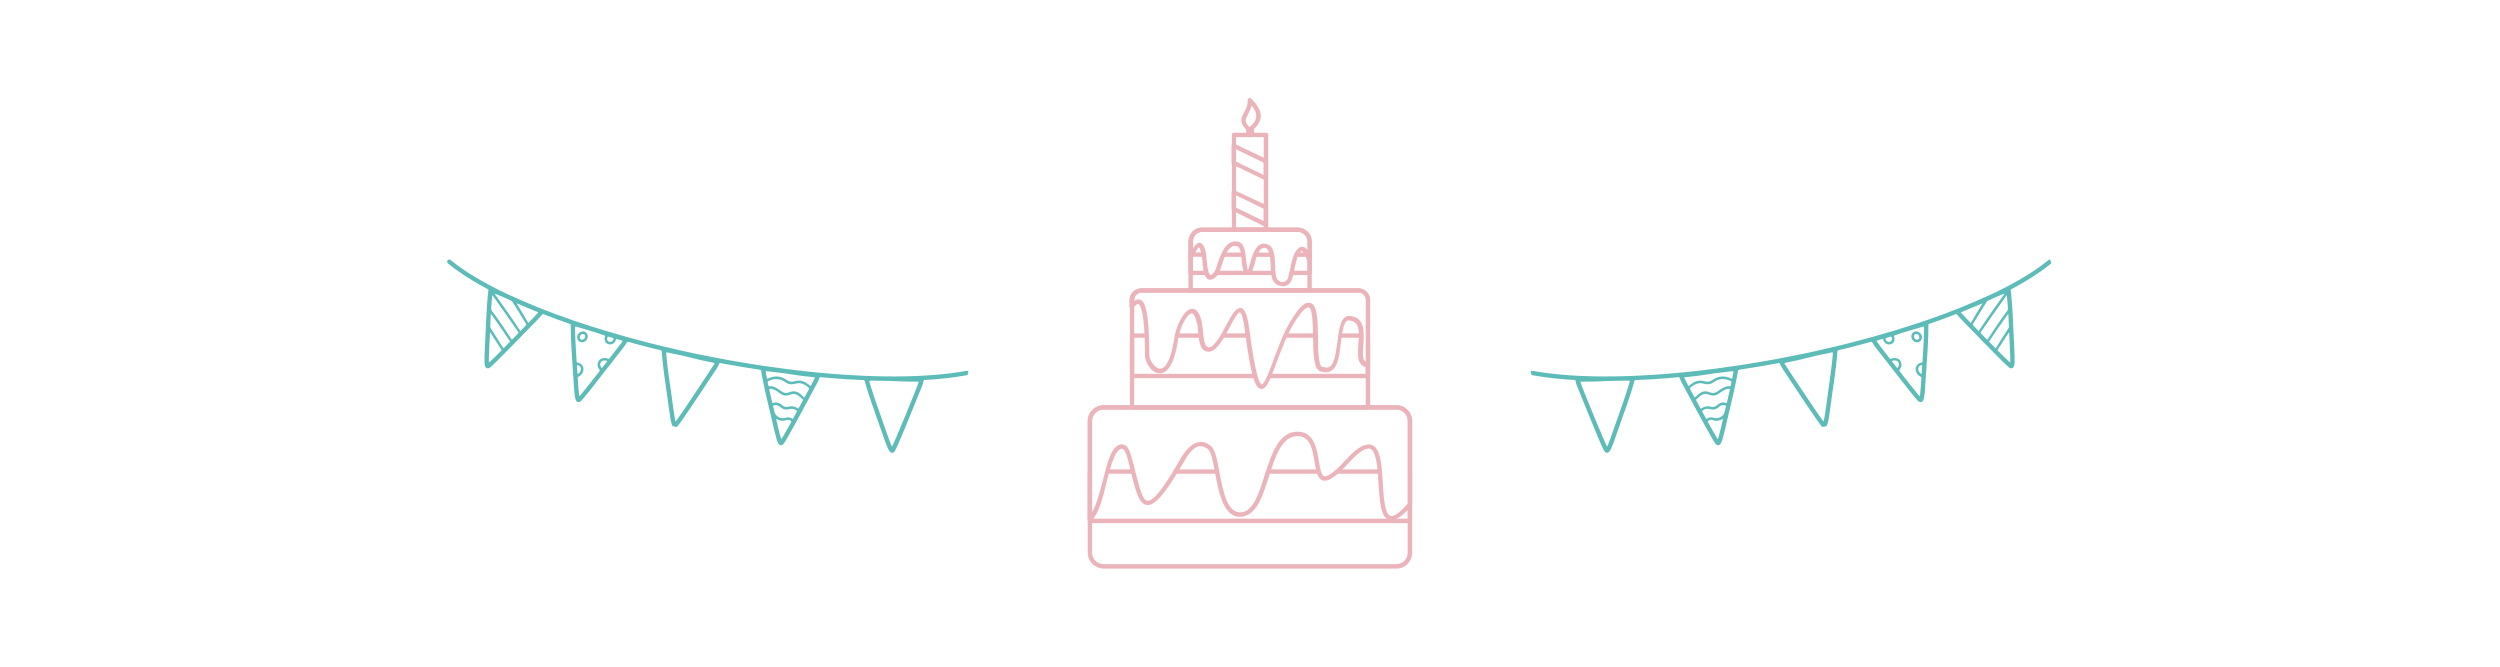 <svg xmlns="http://www.w3.org/2000/svg" xmlns:xlink="http://www.w3.org/1999/xlink" width="300" zoomAndPan="magnify" viewBox="0 0 224.88 60" height="80" preserveAspectRatio="xMidYMid meet"><defs><clipPath id="2c26a9bb07"><path d="M 111 8.414 L 114 8.414 L 114 12 L 111 12 Z M 111 8.414 " clip-rule="nonzero"></path></clipPath><clipPath id="e30dd659a0"><path d="M 97.836 36 L 127.07 36 L 127.07 51.891 L 97.836 51.891 Z M 97.836 36 " clip-rule="nonzero"></path></clipPath><clipPath id="0f04f04148"><path d="M 97.836 42 L 127.07 42 L 127.07 48 L 97.836 48 Z M 97.836 42 " clip-rule="nonzero"></path></clipPath><clipPath id="ad20af47c5"><path d="M 97.836 36 L 127.07 36 L 127.07 47 L 97.836 47 Z M 97.836 36 " clip-rule="nonzero"></path></clipPath><clipPath id="f3e1dfb001"><path d="M 40 23 L 88 23 L 88 41 L 40 41 Z M 40 23 " clip-rule="nonzero"></path></clipPath><clipPath id="01d669695c"><path d="M 40.199 23.312 L 87.125 33.289 L 84.945 43.551 L 38.02 33.578 Z M 40.199 23.312 " clip-rule="nonzero"></path></clipPath><clipPath id="e245a2d75d"><path d="M 40.199 23.312 L 87.125 33.289 L 84.945 43.551 L 38.02 33.578 Z M 40.199 23.312 " clip-rule="nonzero"></path></clipPath><clipPath id="3bbe8c8275"><path d="M 137 23 L 185 23 L 185 41 L 137 41 Z M 137 23 " clip-rule="nonzero"></path></clipPath><clipPath id="d38c95b310"><path d="M 137.539 33.316 L 184.465 23.344 L 186.645 33.605 L 139.719 43.582 Z M 137.539 33.316 " clip-rule="nonzero"></path></clipPath><clipPath id="634c317e96"><path d="M 184.602 23.312 L 137.676 33.289 L 139.855 43.551 L 186.781 33.578 Z M 184.602 23.312 " clip-rule="nonzero"></path></clipPath></defs><g clip-path="url(#2c26a9bb07)"><path fill="#ebb4ba" d="M 112.582 9.484 C 112.508 9.809 112.367 10.086 112.254 10.301 C 112.039 10.73 111.902 10.945 112.395 11.445 C 112.785 11.121 112.996 10.805 112.996 10.477 C 113.035 10.125 112.82 9.797 112.57 9.484 Z M 112.406 11.875 C 112.406 11.875 112.332 11.875 112.293 11.836 C 111.398 11.082 111.648 10.59 111.902 10.125 C 112.078 9.797 112.254 9.484 112.23 9.016 C 112.191 8.941 112.266 8.879 112.344 8.84 C 112.418 8.805 112.48 8.805 112.559 8.879 C 112.984 9.309 113.449 9.875 113.414 10.516 C 113.375 10.98 113.086 11.41 112.52 11.836 C 112.48 11.875 112.445 11.875 112.406 11.875 Z M 112.406 11.875 " fill-opacity="1" fill-rule="evenodd"></path></g><g clip-path="url(#e30dd659a0)"><path fill="#ebb4ba" d="M 99.262 36.855 C 98.695 36.855 98.227 37.324 98.227 37.891 L 98.227 49.738 C 98.227 50.305 98.695 50.77 99.262 50.77 L 125.641 50.77 C 126.18 50.77 126.633 50.305 126.633 49.738 L 126.633 37.891 C 126.633 37.324 126.168 36.855 125.641 36.855 Z M 125.641 51.172 L 99.262 51.172 C 98.48 51.172 97.836 50.531 97.836 49.75 L 97.836 37.902 C 97.836 37.121 98.48 36.48 99.262 36.48 L 125.641 36.48 C 126.395 36.48 127.035 37.121 127.035 37.902 L 127.035 49.75 C 127.035 50.531 126.395 51.172 125.641 51.172 Z M 125.641 51.172 " fill-opacity="1" fill-rule="evenodd"></path></g><path fill="#ebb4ba" d="M 102.02 36.465 L 122.855 36.465 L 122.855 27.012 C 122.855 26.621 122.566 26.332 122.176 26.332 L 102.699 26.332 C 102.309 26.332 102.02 26.621 102.02 27.012 Z M 123.07 36.855 L 101.805 36.855 C 101.703 36.855 101.629 36.781 101.629 36.68 L 101.629 27.012 C 101.629 26.406 102.094 25.941 102.699 25.941 L 122.188 25.941 C 122.793 25.941 123.258 26.406 123.258 27.012 L 123.258 36.68 C 123.258 36.793 123.184 36.855 123.082 36.855 Z M 123.07 36.855 " fill-opacity="1" fill-rule="evenodd"></path><path fill="#ebb4ba" d="M 107.293 25.941 L 117.605 25.941 L 117.605 21.734 C 117.605 21.27 117.215 20.879 116.75 20.879 L 108.113 20.879 C 107.645 20.879 107.293 21.27 107.293 21.734 Z M 117.793 26.332 L 107.078 26.332 C 106.965 26.332 106.902 26.219 106.902 26.117 L 106.902 21.723 C 106.902 21.043 107.445 20.477 108.113 20.477 L 116.75 20.477 C 117.43 20.477 117.996 21.043 117.996 21.723 L 117.996 26.117 C 117.996 26.23 117.883 26.332 117.781 26.332 Z M 117.793 26.332 " fill-opacity="1" fill-rule="evenodd"></path><path fill="#ebb4ba" d="M 111.184 20.477 L 113.676 20.477 L 113.676 12.34 L 111.184 12.34 Z M 113.902 20.867 L 110.984 20.867 C 110.871 20.867 110.809 20.789 110.809 20.688 L 110.809 12.129 C 110.809 12.016 110.883 11.949 110.984 11.949 L 113.902 11.949 C 114.016 11.949 114.082 12.027 114.082 12.129 L 114.082 20.688 C 114.082 20.801 114.004 20.867 113.902 20.867 Z M 113.902 20.867 " fill-opacity="1" fill-rule="evenodd"></path><path fill="#ebb4ba" d="M 111.184 14.543 L 113.676 15.754 L 113.676 14.645 L 111.184 13.438 Z M 113.902 16.258 C 113.902 16.258 113.828 16.258 113.789 16.219 L 110.895 14.82 C 110.82 14.785 110.781 14.707 110.781 14.645 L 110.781 13.109 C 110.781 13.035 110.82 12.996 110.855 12.973 C 110.934 12.934 110.996 12.934 111.035 12.934 L 113.953 14.332 C 114.031 14.367 114.066 14.445 114.066 14.508 L 114.066 16.043 C 114.066 16.117 114.031 16.18 113.992 16.219 C 113.953 16.258 113.918 16.258 113.879 16.258 Z M 111.184 18.688 L 113.676 19.895 L 113.676 18.789 L 111.184 17.578 Z M 113.902 20.398 L 113.789 20.398 L 110.895 18.977 C 110.82 18.938 110.781 18.863 110.781 18.801 L 110.781 17.266 C 110.781 17.266 110.82 17.152 110.855 17.125 C 110.934 17.09 110.996 17.09 111.035 17.125 L 113.953 18.484 C 114.031 18.523 114.066 18.598 114.066 18.66 L 114.066 20.234 C 114.066 20.312 114.031 20.348 113.992 20.375 C 113.953 20.414 113.918 20.414 113.879 20.414 Z M 113.902 20.398 " fill-opacity="1" fill-rule="evenodd"></path><path fill="#ebb4ba" d="M 112.621 12.34 L 112.266 12.34 C 112.152 12.34 112.09 12.227 112.09 12.129 L 112.09 11.348 C 112.168 11.461 112.266 11.562 112.418 11.699 C 112.559 11.562 112.707 11.445 112.809 11.348 L 112.809 12.129 C 112.809 12.242 112.734 12.34 112.633 12.34 Z M 112.621 12.34 " fill-opacity="1" fill-rule="evenodd"></path><path fill="#ebb4ba" d="M 102.02 33.645 L 112.871 33.645 C 112.91 33.785 112.945 33.934 112.984 34.035 L 101.805 34.035 C 101.703 34.035 101.629 33.961 101.629 33.859 L 101.629 30.223 C 101.629 30.121 101.703 30.008 101.805 30.008 L 103.164 30.008 L 103.164 30.398 L 102.02 30.398 Z M 114.258 33.645 L 122.855 33.645 L 122.855 32.828 C 122.934 32.828 122.996 32.863 123.07 32.863 L 123.07 30.008 C 123.184 30.008 123.246 30.121 123.246 30.223 L 123.246 33.859 C 123.246 33.973 123.172 34.035 123.07 34.035 L 114.082 34.035 C 114.156 33.922 114.219 33.785 114.258 33.645 Z M 122.465 30.398 L 120.504 30.398 C 120.539 30.258 120.539 30.145 120.578 30.008 L 122.465 30.008 Z M 118.363 30.398 L 115.543 30.398 C 115.578 30.297 115.656 30.145 115.719 30.008 L 118.324 30.008 Z M 112.293 30.398 L 109.863 30.398 C 109.938 30.297 110 30.145 110.078 30.008 L 112.219 30.008 Z M 108.051 30.398 L 105.832 30.398 C 105.832 30.297 105.871 30.145 105.91 30.008 L 108.012 30.008 C 108.012 30.145 108.051 30.297 108.051 30.398 Z M 108.051 30.398 " fill-opacity="1" fill-rule="evenodd"></path><path fill="#ebb4ba" d="M 111.551 27.715 L 111.625 27.715 C 111.977 27.789 112.191 28.32 112.379 29.605 C 112.945 34.062 113.352 34.566 113.488 34.602 C 113.742 34.602 114.246 33.281 114.559 32.387 C 115.023 31.141 115.59 29.566 116.383 28.457 C 116.953 27.562 117.418 27.172 117.809 27.25 C 118.523 27.363 118.523 28.711 118.562 30.32 C 118.562 31.391 118.602 33.004 118.953 33.027 L 119.027 33.027 C 119.281 33.105 119.457 33.105 119.594 33.027 C 120.062 32.738 120.16 31.707 120.312 30.75 C 120.453 29.539 120.602 28.355 121.461 28.434 C 122.82 28.57 122.707 29.93 122.641 31.039 C 122.605 31.645 122.527 32.25 122.781 32.5 C 122.82 32.574 122.855 32.574 122.895 32.613 L 122.895 27.012 C 122.895 26.621 122.605 26.332 122.215 26.332 L 102.699 26.332 C 102.309 26.332 102.02 26.621 102.02 27.012 L 102.02 27.086 C 102.156 26.973 102.344 26.91 102.559 26.973 C 102.949 27.109 103.379 27.828 103.379 31.934 C 103.379 32.438 103.883 33.141 104.309 33.18 L 104.348 33.18 C 104.914 33.18 105.379 32.148 105.633 30.398 C 105.77 29.402 106.488 27.828 107.207 27.789 C 107.633 27.754 107.922 28.18 108.098 28.973 C 108.137 29.227 108.176 29.516 108.215 29.832 C 108.25 30.371 108.328 31.016 108.566 31.191 C 108.602 31.227 108.641 31.266 108.742 31.266 C 109.281 31.191 109.852 30.121 110.277 29.301 C 110.781 28.371 111.133 27.727 111.562 27.727 Z M 113.5 35.004 L 113.426 35.004 C 112.922 34.93 112.531 34.035 111.965 29.656 C 111.789 28.195 111.535 28.117 111.535 28.117 C 111.324 28.082 110.855 28.973 110.605 29.477 C 110.062 30.473 109.496 31.543 108.781 31.656 C 108.566 31.656 108.426 31.617 108.277 31.52 C 107.887 31.227 107.848 30.523 107.773 29.883 C 107.734 29.555 107.734 29.277 107.66 29.102 C 107.547 28.535 107.371 28.207 107.191 28.207 C 106.766 28.242 106.121 29.492 105.984 30.461 C 105.594 33.141 104.84 33.633 104.273 33.594 C 103.516 33.559 102.988 32.562 102.988 31.957 C 102.988 27.992 102.559 27.426 102.383 27.352 C 102.344 27.352 102.246 27.352 101.918 27.703 C 101.879 27.742 101.777 27.777 101.703 27.742 C 101.629 27.742 101.59 27.664 101.59 27.562 L 101.59 27.023 C 101.59 26.418 102.055 25.953 102.66 25.953 L 122.152 25.953 C 122.758 25.953 123.223 26.418 123.223 27.023 L 123.223 32.879 C 123.223 32.879 123.223 32.992 123.184 33.016 C 123.145 33.043 123.07 33.055 123.047 33.055 C 122.758 33.055 122.578 32.941 122.441 32.801 C 122.09 32.41 122.152 31.73 122.188 31.016 C 122.301 29.77 122.301 28.949 121.371 28.836 C 120.867 28.762 120.766 29.832 120.617 30.836 C 120.504 31.906 120.363 33.016 119.758 33.367 C 119.508 33.547 119.191 33.547 118.863 33.445 C 118.148 33.332 118.148 31.945 118.109 30.371 C 118.109 29.301 118.07 27.691 117.719 27.664 C 117.645 27.664 117.328 27.664 116.648 28.699 C 115.895 29.77 115.328 31.305 114.859 32.551 C 114.258 34.188 113.93 35.02 113.465 35.02 Z M 113.5 35.004 " fill-opacity="1" fill-rule="evenodd"></path><g clip-path="url(#0f04f04148)"><path fill="#ebb4ba" d="M 98.227 46.68 L 126.633 46.68 L 126.633 45.609 L 126.848 45.395 L 126.848 42.258 C 126.961 42.258 127.023 42.371 127.023 42.473 L 127.023 46.867 C 127.023 46.98 126.949 47.082 126.848 47.082 L 98.051 47.082 C 97.938 47.082 97.836 46.98 97.836 46.867 L 97.836 42.473 C 97.836 42.359 97.949 42.258 98.051 42.258 L 98.051 46.754 C 98.129 46.68 98.191 46.578 98.227 46.5 Z M 124.141 42.637 L 120.035 42.637 C 120.176 42.523 120.324 42.422 120.504 42.246 L 124.102 42.246 C 124.102 42.383 124.141 42.535 124.141 42.637 Z M 118.715 42.637 L 114.004 42.637 L 114.145 42.246 L 118.562 42.246 C 118.602 42.383 118.637 42.535 118.703 42.637 Z M 109.512 42.637 L 105.617 42.637 L 105.871 42.246 L 109.434 42.246 Z M 101.98 42.637 L 99.512 42.637 L 99.625 42.246 L 101.879 42.246 L 101.992 42.637 Z M 101.98 42.637 " fill-opacity="1" fill-rule="evenodd"></path></g><g clip-path="url(#ad20af47c5)"><path fill="#ebb4ba" d="M 123.109 40.004 C 123.223 40.004 123.285 40.004 123.398 40.043 C 124.215 40.332 124.293 41.895 124.395 43.504 C 124.469 44.789 124.57 46.25 125.074 46.426 C 125.25 46.5 125.676 46.426 126.648 45.316 L 126.648 37.891 C 126.648 37.324 126.18 36.855 125.652 36.855 L 99.262 36.855 C 98.695 36.855 98.227 37.324 98.227 37.891 L 98.227 46.098 C 98.656 45.379 98.906 44.273 99.199 43.242 C 99.625 41.527 99.977 40.066 100.871 39.992 C 101.414 39.953 101.629 40.598 101.766 41.102 C 101.906 41.602 102.055 42.094 102.156 42.598 C 102.484 43.809 102.762 44.992 103.188 45.066 C 103.73 45.141 104.648 43.957 106.047 41.527 C 106.438 40.809 107.016 39.992 107.723 39.816 C 108.074 39.703 108.477 39.816 108.828 40.066 C 109.297 40.355 109.473 41.312 109.688 42.496 C 110.039 44.285 110.402 46.312 111.75 46.098 C 112.746 45.922 113.25 44.387 113.754 42.773 C 114.395 40.848 115 38.848 116.75 38.848 C 118.211 38.883 118.461 40.383 118.637 41.527 C 118.75 42.133 118.852 42.773 119.105 42.852 C 119.32 42.926 119.82 42.738 121.031 41.426 C 121.887 40.457 122.566 40.004 123.098 40.004 Z M 98.051 46.918 L 97.977 46.918 C 97.902 46.879 97.836 46.805 97.836 46.742 L 97.836 37.891 C 97.836 37.109 98.48 36.465 99.262 36.465 L 125.641 36.465 C 126.395 36.465 127.035 37.109 127.035 37.891 L 127.035 45.379 C 127.035 45.379 127.035 45.496 127 45.52 C 126.066 46.551 125.426 46.941 124.934 46.766 C 124.18 46.516 124.117 45.129 124.004 43.516 C 123.926 42.156 123.824 40.598 123.246 40.383 C 122.957 40.305 122.43 40.457 121.32 41.668 C 120.176 42.914 119.496 43.379 119.004 43.242 C 118.5 43.102 118.398 42.383 118.25 41.566 C 118.07 40.496 117.895 39.285 116.75 39.25 C 115.289 39.25 114.711 41.102 114.145 42.887 C 113.578 44.637 113.074 46.273 111.789 46.488 C 110.113 46.777 109.648 44.449 109.297 42.559 C 109.121 41.59 108.941 40.598 108.617 40.383 C 108.328 40.207 108.074 40.129 107.836 40.168 C 107.23 40.305 106.766 41.062 106.414 41.703 C 104.801 44.449 103.883 45.52 103.164 45.457 C 102.445 45.344 102.168 44.246 101.766 42.672 C 101.652 42.207 101.551 41.703 101.414 41.215 C 101.16 40.395 100.949 40.355 100.91 40.395 C 100.305 40.434 99.914 41.895 99.551 43.316 C 99.223 44.715 98.871 46.137 98.191 46.879 C 98.152 46.918 98.078 46.918 98.051 46.918 Z M 98.051 46.918 " fill-opacity="1" fill-rule="evenodd"></path></g><path fill="#ebb4ba" d="M 107.293 24.367 L 108.477 24.367 C 108.516 24.504 108.555 24.656 108.617 24.758 L 107.078 24.758 C 106.965 24.758 106.902 24.645 106.902 24.543 L 106.902 22.93 C 106.902 22.816 106.98 22.715 107.078 22.715 L 107.078 23.219 C 107.156 23.043 107.219 22.867 107.293 22.715 L 108.262 22.715 C 108.262 22.855 108.301 22.969 108.301 23.105 L 107.305 23.105 L 107.305 24.352 Z M 109.512 24.367 L 112.078 24.367 C 112.152 24.48 112.254 24.48 112.406 24.402 C 112.406 24.402 112.406 24.367 112.445 24.367 L 114.508 24.367 C 114.508 24.504 114.547 24.617 114.547 24.758 L 109.258 24.758 L 109.332 24.68 C 109.371 24.605 109.445 24.504 109.512 24.352 Z M 116.223 24.367 L 117.617 24.367 L 117.617 23.121 L 116.512 23.121 C 116.586 23.008 116.625 22.906 116.688 22.793 L 116.727 22.715 L 117.504 22.715 C 117.617 22.93 117.719 23.145 117.793 23.434 L 117.793 22.715 C 117.91 22.715 118.008 22.828 118.008 22.93 L 118.008 24.543 C 118.008 24.656 117.895 24.758 117.793 24.758 L 116.121 24.758 C 116.156 24.617 116.195 24.504 116.234 24.367 Z M 114.434 23.121 L 112.82 23.121 C 112.859 23.008 112.934 22.867 112.961 22.73 L 114.359 22.73 C 114.395 22.867 114.434 22.98 114.434 23.121 Z M 111.863 23.121 L 109.938 23.121 C 110.012 23.008 110.051 22.867 110.113 22.73 L 111.789 22.73 C 111.828 22.867 111.828 23.02 111.863 23.121 Z M 111.863 23.121 " fill-opacity="1" fill-rule="evenodd"></path><path fill="#ebb4ba" d="M 113.691 21.938 C 113.805 21.938 113.867 21.938 113.941 21.973 C 114.621 22.148 114.66 22.969 114.699 23.801 C 114.699 24.266 114.734 24.73 114.836 25.047 C 114.949 25.262 115.164 25.398 115.379 25.398 C 115.59 25.398 115.73 25.262 115.844 25.07 C 115.918 24.82 115.98 24.531 116.059 24.176 C 116.172 23.672 116.27 23.105 116.523 22.68 C 116.598 22.566 116.852 22.176 117.164 22.211 C 117.34 22.211 117.492 22.324 117.633 22.539 L 117.633 21.723 C 117.633 21.258 117.242 20.867 116.773 20.867 L 108.137 20.867 C 107.672 20.867 107.32 21.258 107.32 21.723 L 107.32 22.363 C 107.496 22.012 107.711 21.824 107.922 21.859 C 108.215 21.898 108.426 22.289 108.527 23.105 L 108.527 23.32 C 108.641 24.504 108.781 24.719 108.879 24.742 C 108.918 24.781 109.02 24.742 109.168 24.531 C 109.309 24.418 109.422 24.062 109.523 23.711 C 109.773 22.992 110.09 22.098 110.707 21.824 C 110.922 21.711 111.211 21.684 111.488 21.785 C 111.953 22 112.027 22.715 112.09 23.395 C 112.129 23.688 112.168 24.152 112.23 24.254 C 112.23 24.254 112.254 24.238 112.305 24.215 C 112.305 24.215 112.379 23.926 112.445 23.711 C 112.621 23.031 112.945 21.922 113.691 21.922 Z M 115.363 25.75 C 114.973 25.75 114.648 25.535 114.473 25.184 C 114.332 24.793 114.293 24.289 114.293 23.785 C 114.258 23.145 114.219 22.426 113.828 22.324 C 113.289 22.188 113.047 22.969 112.832 23.824 C 112.695 24.254 112.621 24.465 112.508 24.578 C 112.293 24.691 112.152 24.656 112.078 24.617 C 111.789 24.48 111.75 24.012 111.688 23.434 C 111.648 22.93 111.574 22.25 111.336 22.188 C 111.16 22.113 110.984 22.113 110.832 22.188 C 110.402 22.402 110.113 23.184 109.898 23.863 C 109.762 24.289 109.609 24.645 109.473 24.832 C 109.184 25.121 108.969 25.223 108.715 25.16 C 108.289 24.984 108.176 24.125 108.148 23.371 C 108.113 23.258 108.113 23.234 108.113 23.195 C 108 22.34 107.859 22.262 107.824 22.262 C 107.824 22.262 107.645 22.375 107.258 23.297 C 107.219 23.371 107.145 23.41 107.043 23.41 C 106.93 23.371 106.902 23.297 106.902 23.234 L 106.902 21.734 C 106.902 21.055 107.445 20.488 108.113 20.488 L 116.75 20.488 C 117.43 20.488 117.996 21.055 117.996 21.734 L 117.996 23.445 C 117.996 23.523 117.922 23.586 117.82 23.625 C 117.746 23.625 117.645 23.586 117.605 23.508 C 117.531 23.258 117.254 22.617 117.102 22.578 C 117.066 22.617 116.965 22.652 116.812 22.906 C 116.637 23.258 116.523 23.801 116.422 24.266 C 116.348 24.617 116.285 24.984 116.172 25.234 C 116.031 25.586 115.703 25.777 115.352 25.777 Z M 115.363 25.75 " fill-opacity="1" fill-rule="evenodd"></path><g clip-path="url(#f3e1dfb001)"><g clip-path="url(#01d669695c)"><g clip-path="url(#e245a2d75d)"><path fill="#5dbbb8" d="M 43.781 33.141 C 43.691 33.125 43.633 33.047 43.598 32.945 C 43.559 32.832 43.551 32.719 43.547 32.602 C 43.535 32.238 43.551 31.879 43.57 31.52 C 43.621 30.406 43.668 29.293 43.727 28.18 C 43.762 27.516 43.805 26.852 43.891 26.191 C 43.906 26.062 43.906 26.062 43.785 25.996 C 42.906 25.527 42.047 25.02 41.23 24.445 C 40.922 24.23 40.621 24.008 40.332 23.77 C 40.289 23.734 40.242 23.699 40.215 23.652 C 40.168 23.578 40.172 23.488 40.227 23.426 C 40.281 23.363 40.352 23.344 40.434 23.367 C 40.477 23.379 40.512 23.41 40.547 23.438 C 41.656 24.348 42.883 25.078 44.148 25.746 C 44.625 26 45.109 26.246 45.602 26.469 C 46.527 26.883 47.453 27.297 48.391 27.676 C 49.406 28.086 50.434 28.461 51.469 28.82 C 52.457 29.16 53.453 29.477 54.453 29.777 C 55.078 29.965 55.707 30.148 56.336 30.324 C 56.758 30.441 57.188 30.551 57.613 30.664 C 58.293 30.852 58.977 31.02 59.664 31.184 C 60.816 31.457 61.973 31.727 63.137 31.953 C 63.859 32.098 64.582 32.242 65.305 32.375 C 65.891 32.484 66.48 32.578 67.07 32.676 C 67.57 32.758 68.074 32.844 68.574 32.914 C 69.18 33.004 69.789 33.086 70.395 33.168 C 71.203 33.281 72.016 33.375 72.824 33.457 C 73.559 33.535 74.289 33.602 75.023 33.66 C 75.871 33.723 76.719 33.781 77.57 33.816 C 80.211 33.93 82.848 33.918 85.477 33.598 C 85.934 33.543 86.387 33.473 86.84 33.391 C 86.887 33.383 86.93 33.371 86.977 33.371 C 87.074 33.367 87.152 33.43 87.176 33.523 C 87.195 33.613 87.156 33.695 87.066 33.734 C 87.016 33.758 86.961 33.77 86.906 33.777 C 85.707 33.992 84.5 34.117 83.289 34.191 C 83.254 34.191 83.215 34.199 83.18 34.195 C 83.094 34.188 83.066 34.227 83.051 34.316 C 83.016 34.562 82.91 34.793 82.816 35.02 C 82.344 36.188 81.867 37.352 81.391 38.516 C 81.129 39.156 80.863 39.801 80.566 40.426 C 80.535 40.492 80.504 40.555 80.465 40.613 C 80.34 40.789 80.156 40.793 80.016 40.633 C 79.949 40.555 79.902 40.465 79.859 40.371 C 79.715 40.047 79.59 39.715 79.477 39.379 C 79.016 38.02 78.504 36.68 78.066 35.312 C 77.965 34.988 77.863 34.664 77.777 34.336 C 77.742 34.215 77.742 34.215 77.625 34.207 C 76.699 34.176 75.773 34.109 74.852 34.039 C 74.5 34.012 74.152 33.98 73.805 33.949 C 73.746 33.941 73.711 33.949 73.691 34.012 C 73.605 34.27 73.473 34.504 73.344 34.738 C 72.5 36.305 71.672 37.879 70.789 39.426 C 70.699 39.578 70.609 39.734 70.512 39.879 C 70.324 40.156 70.094 40.133 69.949 39.832 C 69.883 39.695 69.84 39.547 69.801 39.402 C 69.648 38.867 69.535 38.328 69.41 37.789 C 69.141 36.617 68.84 35.453 68.605 34.273 C 68.547 33.988 68.488 33.699 68.449 33.406 C 68.438 33.324 68.406 33.285 68.32 33.273 C 67.785 33.191 67.25 33.109 66.715 33.02 C 66.289 32.949 65.863 32.871 65.441 32.797 C 65.227 32.758 65.012 32.719 64.797 32.68 C 64.754 32.672 64.711 32.652 64.684 32.715 C 64.531 33.062 64.312 33.367 64.105 33.68 C 63.191 35.039 62.301 36.414 61.367 37.758 C 61.242 37.938 61.109 38.113 60.98 38.285 C 60.898 38.395 60.805 38.496 60.652 38.469 C 60.492 38.441 60.438 38.309 60.395 38.176 C 60.348 38.031 60.316 37.883 60.289 37.734 C 60.164 37.02 60.086 36.297 59.98 35.582 C 59.812 34.438 59.645 33.293 59.535 32.141 C 59.523 31.996 59.512 31.848 59.504 31.703 C 59.492 31.543 59.492 31.543 59.336 31.5 C 59.133 31.453 58.93 31.41 58.727 31.359 C 58.191 31.219 57.656 31.094 57.125 30.941 C 56.914 30.879 56.703 30.828 56.492 30.77 C 56.441 30.758 56.402 30.75 56.363 30.809 C 56.148 31.164 55.887 31.488 55.629 31.816 C 54.734 32.965 53.84 34.109 52.941 35.254 C 52.746 35.5 52.539 35.738 52.336 35.98 C 52.293 36.027 52.25 36.078 52.199 36.117 C 52.039 36.246 51.859 36.207 51.77 36.023 C 51.723 35.926 51.703 35.82 51.688 35.715 C 51.637 35.414 51.613 35.109 51.594 34.809 C 51.512 33.285 51.371 31.762 51.32 30.238 C 51.309 29.93 51.301 29.617 51.305 29.309 C 51.309 29.18 51.309 29.18 51.191 29.137 C 50.41 28.863 49.633 28.59 48.867 28.281 C 48.801 28.258 48.762 28.262 48.715 28.324 C 48.562 28.523 48.387 28.699 48.215 28.879 C 47.035 30.086 45.867 31.305 44.668 32.496 C 44.48 32.68 44.289 32.859 44.094 33.035 C 43.98 33.137 43.898 33.164 43.781 33.141 Z M 60.746 37.934 C 60.867 37.793 60.957 37.66 61.047 37.527 C 61.797 36.457 62.508 35.359 63.234 34.273 C 63.551 33.801 63.871 33.332 64.168 32.848 C 64.203 32.797 64.254 32.75 64.246 32.672 C 64.211 32.664 64.176 32.652 64.145 32.645 C 63.781 32.57 63.418 32.496 63.059 32.418 C 62.438 32.281 61.828 32.105 61.211 31.969 C 60.809 31.883 60.402 31.82 60.004 31.719 C 59.914 31.695 59.898 31.715 59.902 31.812 C 59.914 31.965 59.926 32.113 59.941 32.266 C 60.051 33.355 60.211 34.438 60.371 35.523 C 60.473 36.234 60.551 36.949 60.676 37.66 C 60.691 37.742 60.699 37.828 60.746 37.934 Z M 82.629 34.355 C 82.582 34.355 82.543 34.348 82.5 34.348 C 82.223 34.348 81.945 34.344 81.664 34.344 C 81.211 34.34 80.754 34.316 80.297 34.293 C 79.637 34.262 78.973 34.273 78.309 34.258 C 78.176 34.254 78.164 34.266 78.199 34.395 C 78.297 34.75 78.414 35.102 78.527 35.453 C 78.895 36.59 79.32 37.703 79.703 38.832 C 79.84 39.234 79.977 39.637 80.141 40.031 C 80.164 40.086 80.18 40.145 80.223 40.191 C 80.379 39.977 82.559 34.699 82.629 34.355 Z M 54.414 30.223 C 54.391 30.207 54.379 30.199 54.363 30.195 C 53.523 29.891 52.664 29.66 51.809 29.402 C 51.715 29.375 51.699 29.391 51.695 29.5 C 51.695 29.848 51.711 30.199 51.723 30.547 C 51.75 31.195 51.789 31.844 51.836 32.492 C 51.848 32.625 51.848 32.625 51.973 32.645 C 52.016 32.652 52.055 32.664 52.09 32.68 C 52.387 32.801 52.527 33.137 52.414 33.453 C 52.34 33.652 52.203 33.797 52.016 33.895 C 51.961 33.926 51.93 33.953 51.938 34.023 C 51.973 34.527 51.992 35.035 52.055 35.539 C 52.062 35.574 52.047 35.621 52.105 35.645 C 52.148 35.594 52.191 35.547 52.234 35.496 C 52.789 34.836 53.309 34.148 53.844 33.473 C 53.945 33.344 53.941 33.348 53.852 33.215 C 53.711 33.008 53.676 32.785 53.785 32.555 C 53.895 32.324 54.09 32.223 54.34 32.219 C 54.445 32.215 54.555 32.234 54.648 32.281 C 54.719 32.316 54.754 32.301 54.797 32.246 C 55.164 31.773 55.539 31.309 55.891 30.82 C 55.922 30.777 55.969 30.738 55.965 30.664 C 55.812 30.617 55.66 30.57 55.504 30.527 C 55.395 30.496 55.395 30.5 55.355 30.617 C 55.34 30.656 55.324 30.695 55.305 30.73 C 55.188 30.945 54.941 31.047 54.695 30.977 C 54.473 30.918 54.344 30.723 54.352 30.469 C 54.355 30.383 54.383 30.309 54.414 30.223 Z M 46.016 30.578 C 46.199 30.391 46.375 30.211 46.551 30.027 C 46.625 29.949 46.625 29.949 46.559 29.852 C 45.82 28.785 45.086 27.719 44.328 26.664 C 44.305 26.637 44.297 26.59 44.238 26.594 C 44.234 26.633 44.23 26.672 44.227 26.711 C 44.199 27.055 44.176 27.398 44.145 27.742 C 44.137 27.836 44.16 27.906 44.215 27.98 C 44.805 28.77 45.363 29.586 45.895 30.418 C 45.926 30.469 45.949 30.527 46.016 30.578 Z M 72.344 35.766 C 72.48 35.516 72.617 35.262 72.758 35.008 C 72.789 34.957 72.766 34.926 72.727 34.895 C 72.594 34.785 72.457 34.68 72.301 34.602 C 72.086 34.492 71.863 34.457 71.625 34.512 C 71.52 34.535 71.418 34.559 71.312 34.574 C 71.098 34.609 70.898 34.57 70.715 34.453 C 70.668 34.426 70.621 34.395 70.574 34.363 C 70.094 34.035 69.598 34.055 69.09 34.297 C 69.031 34.324 69.02 34.359 69.035 34.414 C 69.055 34.5 69.074 34.582 69.086 34.668 C 69.098 34.742 69.125 34.77 69.207 34.762 C 69.355 34.746 69.496 34.773 69.637 34.832 C 69.793 34.895 69.934 34.98 70.074 35.074 C 70.176 35.148 70.273 35.227 70.387 35.289 C 70.543 35.371 70.703 35.395 70.871 35.34 C 70.953 35.312 71.031 35.285 71.117 35.258 C 71.363 35.184 71.594 35.215 71.816 35.348 C 71.949 35.43 72.066 35.535 72.18 35.645 C 72.227 35.688 72.266 35.746 72.344 35.766 Z M 69.453 36.277 C 69.555 36.25 69.633 36.23 69.711 36.223 C 69.957 36.207 70.156 36.312 70.332 36.469 C 70.492 36.613 70.668 36.656 70.879 36.602 C 71.184 36.523 71.473 36.562 71.73 36.754 C 71.773 36.785 71.797 36.785 71.824 36.734 C 71.949 36.504 72.074 36.27 72.199 36.039 C 72.223 35.996 72.223 35.969 72.184 35.934 C 72.062 35.836 71.949 35.727 71.824 35.629 C 71.602 35.453 71.355 35.398 71.086 35.512 C 71.016 35.539 70.941 35.562 70.867 35.578 C 70.684 35.625 70.508 35.605 70.336 35.523 C 70.23 35.473 70.137 35.406 70.043 35.336 C 69.895 35.23 69.746 35.125 69.574 35.055 C 69.445 35.004 69.316 34.969 69.16 35.008 C 69.258 35.43 69.352 35.848 69.453 36.277 Z M 46.777 29.793 C 46.953 29.613 47.113 29.445 47.277 29.281 C 47.32 29.242 47.32 29.207 47.293 29.16 C 47.27 29.129 47.25 29.09 47.23 29.059 C 46.852 28.422 46.453 27.797 46.062 27.168 C 46.027 27.109 45.977 27.074 45.918 27.047 C 45.465 26.828 45 26.641 44.535 26.453 C 44.516 26.445 44.492 26.426 44.465 26.457 C 45.246 27.555 46.027 28.652 46.777 29.793 Z M 72.902 34.742 C 73.023 34.504 73.141 34.273 73.258 34.043 C 73.285 33.992 73.277 33.961 73.211 33.953 C 73.125 33.945 73.039 33.934 72.953 33.922 C 72.484 33.879 72.016 33.828 71.551 33.75 C 70.84 33.633 70.129 33.539 69.41 33.461 C 69.254 33.445 69.098 33.422 68.941 33.406 C 68.895 33.398 68.844 33.402 68.855 33.473 C 68.891 33.676 68.93 33.879 68.969 34.09 C 69.102 34.039 69.219 33.992 69.34 33.957 C 69.703 33.84 70.059 33.855 70.41 34.008 C 70.543 34.066 70.664 34.148 70.789 34.227 C 70.957 34.34 71.141 34.379 71.34 34.336 C 71.434 34.316 71.527 34.297 71.621 34.277 C 71.883 34.227 72.133 34.258 72.371 34.387 C 72.508 34.457 72.633 34.543 72.754 34.637 C 72.797 34.672 72.832 34.715 72.902 34.742 Z M 44.113 28.262 C 44.094 28.66 44.078 29.039 44.059 29.418 C 44.059 29.473 44.086 29.516 44.113 29.559 C 44.48 30.121 44.84 30.691 45.191 31.266 C 45.211 31.293 45.219 31.332 45.27 31.336 C 45.43 31.172 45.594 31.008 45.754 30.84 C 45.859 30.734 45.867 30.762 45.777 30.633 C 45.27 29.875 44.762 29.117 44.223 28.379 C 44.199 28.344 44.18 28.301 44.113 28.262 Z M 70.258 37.629 C 70.383 37.656 70.516 37.641 70.648 37.598 C 70.848 37.527 71.039 37.551 71.211 37.672 C 71.266 37.707 71.293 37.715 71.328 37.648 C 71.43 37.453 71.539 37.258 71.648 37.062 C 71.68 37.004 71.668 36.973 71.617 36.938 C 71.453 36.82 71.27 36.773 71.07 36.801 C 70.996 36.812 70.922 36.828 70.848 36.844 C 70.621 36.887 70.418 36.84 70.238 36.688 C 70.164 36.625 70.09 36.566 70.004 36.52 C 69.875 36.457 69.742 36.438 69.605 36.477 C 69.543 36.496 69.508 36.523 69.527 36.594 C 69.578 36.781 69.621 36.969 69.668 37.156 C 69.676 37.195 69.695 37.23 69.719 37.266 C 69.844 37.457 70.023 37.574 70.258 37.629 Z M 44.039 29.93 C 44.012 30.828 43.926 31.715 43.938 32.617 C 44.008 32.598 44.035 32.559 44.066 32.527 C 44.391 32.227 44.703 31.914 45.012 31.602 C 45.098 31.512 45.109 31.531 45.031 31.414 C 44.734 30.949 44.434 30.484 44.133 30.02 C 44.113 29.988 44.102 29.945 44.039 29.93 Z M 46.434 27.297 C 46.789 27.883 47.145 28.461 47.484 29.07 C 47.797 28.75 48.094 28.445 48.387 28.109 C 47.723 27.836 47.078 27.574 46.434 27.297 Z M 69.797 37.715 C 69.938 38.316 70.059 38.922 70.25 39.531 C 70.277 39.5 70.297 39.488 70.305 39.469 C 70.598 38.984 70.871 38.488 71.145 37.992 C 71.176 37.934 71.164 37.898 71.113 37.863 C 71.07 37.836 71.027 37.812 70.98 37.797 C 70.879 37.766 70.789 37.785 70.695 37.816 C 70.422 37.914 70.16 37.883 69.906 37.746 C 69.875 37.73 69.852 37.703 69.797 37.715 Z M 54.105 33.137 C 54.27 32.926 54.434 32.715 54.598 32.504 C 54.359 32.379 54.113 32.441 54.016 32.605 C 53.91 32.773 53.945 32.988 54.105 33.137 Z M 51.918 33.676 C 52.121 33.562 52.219 33.41 52.223 33.215 C 52.227 33.035 52.105 32.879 51.938 32.859 C 51.891 32.852 51.863 32.863 51.867 32.922 C 51.887 33.168 51.902 33.414 51.918 33.676 Z M 54.598 30.41 C 54.551 30.59 54.625 30.73 54.781 30.77 C 54.941 30.805 55.105 30.707 55.148 30.551 C 55.172 30.477 55.156 30.438 55.078 30.41 C 54.977 30.375 54.867 30.348 54.762 30.316 C 54.645 30.277 54.625 30.289 54.598 30.41 Z M 52.828 30.379 C 52.77 30.66 52.5 30.852 52.234 30.797 C 51.996 30.75 51.844 30.512 51.891 30.258 C 51.945 29.98 52.234 29.777 52.496 29.832 C 52.73 29.879 52.883 30.129 52.828 30.379 Z M 52.125 30.297 C 52.098 30.434 52.156 30.539 52.273 30.566 C 52.414 30.602 52.559 30.5 52.598 30.344 C 52.633 30.199 52.57 30.09 52.445 30.062 C 52.305 30.035 52.16 30.141 52.125 30.297 Z M 52.125 30.297 " fill-opacity="1" fill-rule="nonzero"></path></g></g></g><g clip-path="url(#3bbe8c8275)"><g clip-path="url(#d38c95b310)"><g clip-path="url(#634c317e96)"><path fill="#5dbbb8" d="M 181.02 33.141 C 181.109 33.125 181.172 33.047 181.207 32.945 C 181.242 32.832 181.25 32.719 181.254 32.602 C 181.266 32.238 181.25 31.879 181.234 31.52 C 181.18 30.406 181.133 29.293 181.074 28.18 C 181.039 27.516 180.996 26.852 180.914 26.191 C 180.895 26.062 180.895 26.062 181.016 25.996 C 181.898 25.527 182.754 25.02 183.574 24.445 C 183.879 24.23 184.18 24.008 184.469 23.77 C 184.512 23.734 184.559 23.699 184.586 23.652 C 184.633 23.578 184.629 23.488 184.574 23.426 C 184.52 23.363 184.449 23.344 184.371 23.367 C 184.324 23.379 184.289 23.41 184.254 23.438 C 183.145 24.348 181.918 25.078 180.656 25.746 C 180.176 26 179.691 26.246 179.199 26.469 C 178.273 26.883 177.348 27.297 176.41 27.676 C 175.395 28.086 174.367 28.461 173.332 28.82 C 172.344 29.16 171.348 29.477 170.352 29.777 C 169.723 29.965 169.098 30.148 168.465 30.324 C 168.043 30.441 167.613 30.551 167.188 30.664 C 166.508 30.852 165.824 31.02 165.141 31.184 C 163.984 31.457 162.828 31.727 161.664 31.953 C 160.941 32.098 160.223 32.242 159.5 32.375 C 158.91 32.484 158.32 32.578 157.73 32.676 C 157.23 32.758 156.73 32.844 156.227 32.914 C 155.621 33.004 155.012 33.086 154.406 33.168 C 153.598 33.281 152.785 33.375 151.977 33.457 C 151.246 33.535 150.512 33.602 149.781 33.66 C 148.93 33.723 148.082 33.781 147.23 33.816 C 144.59 33.93 141.953 33.918 139.324 33.598 C 138.867 33.543 138.414 33.473 137.961 33.391 C 137.914 33.383 137.871 33.371 137.824 33.371 C 137.727 33.367 137.648 33.43 137.625 33.523 C 137.605 33.613 137.645 33.695 137.734 33.734 C 137.785 33.758 137.84 33.77 137.895 33.777 C 139.094 33.992 140.301 34.117 141.516 34.191 C 141.551 34.191 141.586 34.199 141.621 34.195 C 141.707 34.188 141.734 34.227 141.75 34.316 C 141.785 34.562 141.891 34.793 141.984 35.02 C 142.457 36.188 142.934 37.352 143.41 38.516 C 143.672 39.156 143.938 39.801 144.234 40.426 C 144.266 40.492 144.297 40.555 144.34 40.613 C 144.461 40.789 144.645 40.793 144.785 40.633 C 144.852 40.555 144.898 40.465 144.941 40.371 C 145.09 40.047 145.211 39.715 145.324 39.379 C 145.785 38.02 146.297 36.68 146.734 35.312 C 146.836 34.988 146.938 34.664 147.023 34.336 C 147.059 34.215 147.059 34.215 147.176 34.207 C 148.102 34.176 149.027 34.109 149.953 34.039 C 150.301 34.012 150.648 33.98 150.996 33.949 C 151.055 33.941 151.09 33.949 151.109 34.012 C 151.195 34.27 151.328 34.504 151.457 34.738 C 152.301 36.305 153.133 37.879 154.012 39.426 C 154.102 39.578 154.191 39.734 154.289 39.879 C 154.477 40.156 154.707 40.133 154.852 39.832 C 154.918 39.695 154.961 39.547 155.004 39.402 C 155.152 38.867 155.266 38.328 155.391 37.789 C 155.664 36.617 155.961 35.453 156.195 34.273 C 156.254 33.988 156.312 33.699 156.352 33.406 C 156.363 33.324 156.395 33.285 156.48 33.273 C 157.016 33.191 157.555 33.109 158.086 33.02 C 158.512 32.949 158.938 32.871 159.359 32.797 C 159.574 32.758 159.789 32.719 160.004 32.68 C 160.047 32.672 160.09 32.652 160.117 32.715 C 160.27 33.062 160.488 33.367 160.699 33.68 C 161.609 35.039 162.5 36.414 163.438 37.758 C 163.559 37.938 163.691 38.113 163.824 38.285 C 163.902 38.395 163.996 38.496 164.148 38.469 C 164.309 38.441 164.363 38.309 164.406 38.176 C 164.457 38.031 164.484 37.883 164.512 37.734 C 164.641 37.02 164.715 36.297 164.82 35.582 C 164.988 34.438 165.156 33.293 165.266 32.141 C 165.277 31.996 165.289 31.848 165.301 31.703 C 165.309 31.543 165.309 31.543 165.469 31.5 C 165.668 31.453 165.871 31.41 166.074 31.359 C 166.609 31.219 167.145 31.094 167.676 30.941 C 167.887 30.879 168.098 30.828 168.309 30.77 C 168.359 30.758 168.402 30.75 168.438 30.809 C 168.652 31.164 168.914 31.488 169.172 31.816 C 170.066 32.965 170.961 34.109 171.859 35.254 C 172.055 35.5 172.262 35.738 172.465 35.98 C 172.508 36.027 172.555 36.078 172.605 36.117 C 172.762 36.246 172.941 36.207 173.031 36.023 C 173.078 35.926 173.098 35.82 173.117 35.715 C 173.164 35.414 173.191 35.109 173.207 34.809 C 173.289 33.285 173.434 31.762 173.484 30.238 C 173.492 29.93 173.5 29.617 173.496 29.309 C 173.492 29.18 173.496 29.18 173.609 29.137 C 174.391 28.863 175.168 28.59 175.934 28.281 C 176 28.258 176.039 28.262 176.086 28.324 C 176.238 28.523 176.414 28.699 176.586 28.879 C 177.766 30.086 178.934 31.305 180.133 32.496 C 180.32 32.68 180.516 32.859 180.707 33.035 C 180.82 33.137 180.902 33.164 181.02 33.141 Z M 164.059 37.934 C 163.934 37.793 163.848 37.66 163.754 37.527 C 163.008 36.457 162.293 35.359 161.566 34.273 C 161.25 33.801 160.93 33.332 160.633 32.848 C 160.598 32.797 160.547 32.75 160.555 32.672 C 160.59 32.664 160.625 32.652 160.66 32.645 C 161.02 32.57 161.383 32.496 161.746 32.418 C 162.363 32.281 162.973 32.105 163.59 31.969 C 163.992 31.883 164.398 31.82 164.797 31.719 C 164.887 31.695 164.906 31.715 164.898 31.812 C 164.887 31.965 164.875 32.113 164.859 32.266 C 164.75 33.355 164.59 34.438 164.434 35.523 C 164.328 36.234 164.254 36.949 164.125 37.66 C 164.109 37.742 164.102 37.828 164.059 37.934 Z M 142.172 34.355 C 142.219 34.355 142.262 34.348 142.301 34.348 C 142.578 34.348 142.855 34.344 143.137 34.344 C 143.594 34.34 144.047 34.316 144.504 34.293 C 145.168 34.262 145.832 34.273 146.492 34.258 C 146.625 34.254 146.637 34.266 146.602 34.395 C 146.504 34.75 146.387 35.102 146.273 35.453 C 145.91 36.59 145.484 37.703 145.098 38.832 C 144.961 39.234 144.824 39.637 144.66 40.031 C 144.637 40.086 144.625 40.145 144.578 40.191 C 144.422 39.977 142.242 34.699 142.172 34.355 Z M 170.387 30.223 C 170.41 30.207 170.422 30.199 170.438 30.195 C 171.277 29.891 172.141 29.66 172.996 29.402 C 173.09 29.375 173.105 29.391 173.105 29.5 C 173.105 29.848 173.09 30.199 173.078 30.547 C 173.051 31.195 173.012 31.844 172.965 32.492 C 172.957 32.625 172.953 32.625 172.828 32.645 C 172.789 32.652 172.746 32.664 172.711 32.68 C 172.414 32.801 172.273 33.137 172.387 33.453 C 172.461 33.652 172.598 33.797 172.785 33.895 C 172.84 33.926 172.871 33.953 172.863 34.023 C 172.828 34.527 172.809 35.035 172.746 35.539 C 172.742 35.574 172.754 35.621 172.695 35.645 C 172.652 35.594 172.609 35.547 172.566 35.496 C 172.012 34.836 171.492 34.148 170.957 33.473 C 170.855 33.344 170.859 33.348 170.949 33.215 C 171.09 33.008 171.129 32.785 171.016 32.555 C 170.906 32.324 170.711 32.223 170.465 32.219 C 170.355 32.215 170.25 32.234 170.152 32.281 C 170.082 32.316 170.047 32.301 170.004 32.246 C 169.637 31.773 169.262 31.309 168.914 30.82 C 168.883 30.777 168.836 30.738 168.836 30.664 C 168.988 30.617 169.145 30.57 169.297 30.527 C 169.41 30.496 169.41 30.5 169.449 30.617 C 169.461 30.656 169.477 30.695 169.496 30.73 C 169.613 30.945 169.859 31.047 170.105 30.977 C 170.332 30.918 170.461 30.723 170.449 30.469 C 170.449 30.383 170.422 30.309 170.387 30.223 Z M 178.785 30.578 C 178.605 30.391 178.426 30.211 178.25 30.027 C 178.176 29.949 178.176 29.949 178.242 29.852 C 178.98 28.785 179.715 27.719 180.473 26.664 C 180.496 26.637 180.508 26.59 180.562 26.594 C 180.566 26.633 180.574 26.672 180.574 26.711 C 180.602 27.055 180.625 27.398 180.656 27.742 C 180.668 27.836 180.641 27.906 180.586 27.98 C 179.996 28.77 179.438 29.586 178.906 30.418 C 178.875 30.469 178.852 30.527 178.785 30.578 Z M 152.457 35.766 C 152.32 35.516 152.184 35.262 152.043 35.008 C 152.012 34.957 152.035 34.926 152.074 34.895 C 152.207 34.785 152.344 34.68 152.5 34.602 C 152.715 34.492 152.941 34.457 153.176 34.512 C 153.281 34.535 153.387 34.559 153.488 34.574 C 153.703 34.609 153.902 34.57 154.086 34.453 C 154.133 34.426 154.18 34.395 154.227 34.363 C 154.707 34.035 155.203 34.055 155.711 34.297 C 155.77 34.324 155.781 34.359 155.766 34.414 C 155.746 34.5 155.727 34.582 155.715 34.668 C 155.703 34.742 155.676 34.77 155.594 34.762 C 155.445 34.746 155.305 34.773 155.164 34.832 C 155.008 34.895 154.867 34.98 154.73 35.074 C 154.625 35.148 154.527 35.227 154.414 35.289 C 154.262 35.371 154.102 35.395 153.93 35.34 C 153.848 35.312 153.77 35.285 153.688 35.258 C 153.438 35.184 153.207 35.215 152.984 35.348 C 152.852 35.43 152.734 35.535 152.621 35.645 C 152.574 35.688 152.535 35.746 152.457 35.766 Z M 155.352 36.277 C 155.246 36.25 155.172 36.23 155.09 36.223 C 154.844 36.207 154.645 36.312 154.473 36.469 C 154.309 36.613 154.133 36.656 153.922 36.602 C 153.617 36.523 153.332 36.562 153.074 36.754 C 153.031 36.785 153.004 36.785 152.977 36.734 C 152.852 36.504 152.73 36.27 152.602 36.039 C 152.582 35.996 152.578 35.969 152.621 35.934 C 152.738 35.836 152.855 35.727 152.977 35.629 C 153.199 35.453 153.445 35.398 153.715 35.512 C 153.785 35.539 153.859 35.562 153.934 35.578 C 154.117 35.625 154.293 35.605 154.465 35.523 C 154.57 35.473 154.664 35.406 154.762 35.336 C 154.906 35.23 155.059 35.125 155.227 35.055 C 155.355 35.004 155.484 34.969 155.641 35.008 C 155.543 35.43 155.449 35.848 155.352 36.277 Z M 178.023 29.793 C 177.848 29.613 177.688 29.445 177.523 29.281 C 177.48 29.242 177.48 29.207 177.512 29.16 C 177.531 29.129 177.551 29.09 177.57 29.059 C 177.949 28.422 178.348 27.797 178.738 27.168 C 178.777 27.109 178.824 27.074 178.887 27.047 C 179.336 26.828 179.801 26.641 180.266 26.453 C 180.285 26.445 180.309 26.426 180.336 26.457 C 179.555 27.555 178.773 28.652 178.023 29.793 Z M 151.898 34.742 C 151.777 34.504 151.66 34.273 151.543 34.043 C 151.516 33.992 151.523 33.961 151.59 33.953 C 151.676 33.945 151.762 33.934 151.848 33.922 C 152.316 33.879 152.785 33.828 153.25 33.75 C 153.961 33.633 154.676 33.539 155.391 33.461 C 155.547 33.445 155.703 33.422 155.859 33.406 C 155.906 33.398 155.957 33.402 155.945 33.473 C 155.91 33.676 155.871 33.879 155.836 34.09 C 155.699 34.039 155.582 33.992 155.461 33.957 C 155.098 33.84 154.742 33.855 154.395 34.008 C 154.258 34.066 154.137 34.148 154.012 34.227 C 153.844 34.34 153.66 34.379 153.461 34.336 C 153.367 34.316 153.273 34.297 153.18 34.277 C 152.918 34.227 152.668 34.258 152.43 34.387 C 152.293 34.457 152.168 34.543 152.051 34.637 C 152.004 34.672 151.969 34.715 151.898 34.742 Z M 180.691 28.262 C 180.707 28.66 180.723 29.039 180.742 29.418 C 180.746 29.473 180.719 29.516 180.691 29.559 C 180.32 30.121 179.961 30.691 179.609 31.266 C 179.594 31.293 179.582 31.332 179.531 31.336 C 179.371 31.172 179.207 31.008 179.047 30.84 C 178.941 30.734 178.938 30.762 179.023 30.633 C 179.535 29.875 180.039 29.117 180.578 28.379 C 180.602 28.344 180.621 28.301 180.691 28.262 Z M 154.543 37.629 C 154.418 37.656 154.285 37.641 154.152 37.598 C 153.953 37.527 153.762 37.551 153.59 37.672 C 153.535 37.707 153.508 37.715 153.473 37.648 C 153.371 37.453 153.262 37.258 153.152 37.062 C 153.121 37.004 153.133 36.973 153.184 36.938 C 153.348 36.82 153.531 36.773 153.73 36.801 C 153.805 36.812 153.879 36.828 153.953 36.844 C 154.184 36.887 154.387 36.84 154.562 36.688 C 154.637 36.625 154.711 36.566 154.797 36.52 C 154.926 36.457 155.059 36.438 155.195 36.477 C 155.258 36.496 155.293 36.523 155.273 36.594 C 155.223 36.781 155.184 36.969 155.133 37.156 C 155.125 37.195 155.105 37.23 155.082 37.266 C 154.957 37.457 154.781 37.574 154.543 37.629 Z M 180.762 29.93 C 180.789 30.828 180.879 31.715 180.863 32.617 C 180.793 32.598 180.766 32.559 180.734 32.527 C 180.41 32.227 180.102 31.914 179.789 31.602 C 179.703 31.512 179.691 31.531 179.77 31.414 C 180.07 30.949 180.367 30.484 180.668 30.02 C 180.688 29.988 180.699 29.945 180.762 29.93 Z M 178.367 27.297 C 178.012 27.883 177.656 28.461 177.316 29.07 C 177.004 28.75 176.707 28.445 176.414 28.109 C 177.078 27.836 177.723 27.574 178.367 27.297 Z M 155.008 37.715 C 154.863 38.316 154.742 38.922 154.555 39.531 C 154.523 39.5 154.508 39.488 154.496 39.469 C 154.203 38.984 153.93 38.488 153.66 37.992 C 153.625 37.934 153.637 37.898 153.688 37.863 C 153.73 37.836 153.773 37.812 153.824 37.797 C 153.922 37.766 154.012 37.785 154.105 37.816 C 154.379 37.914 154.641 37.883 154.895 37.746 C 154.926 37.73 154.949 37.703 155.008 37.715 Z M 170.695 33.137 C 170.531 32.926 170.367 32.715 170.203 32.504 C 170.441 32.379 170.688 32.441 170.789 32.605 C 170.891 32.773 170.855 32.988 170.695 33.137 Z M 172.883 33.676 C 172.68 33.562 172.582 33.41 172.578 33.215 C 172.574 33.035 172.699 32.879 172.863 32.859 C 172.914 32.852 172.941 32.863 172.934 32.922 C 172.918 33.168 172.898 33.414 172.883 33.676 Z M 170.207 30.41 C 170.25 30.59 170.176 30.73 170.02 30.77 C 169.859 30.805 169.695 30.707 169.652 30.551 C 169.629 30.477 169.645 30.438 169.723 30.41 C 169.828 30.375 169.934 30.348 170.039 30.316 C 170.156 30.277 170.176 30.289 170.207 30.41 Z M 171.973 30.379 C 172.031 30.66 172.305 30.852 172.566 30.797 C 172.809 30.75 172.957 30.512 172.91 30.258 C 172.855 29.98 172.566 29.777 172.305 29.832 C 172.07 29.879 171.918 30.129 171.973 30.379 Z M 172.676 30.297 C 172.703 30.434 172.645 30.539 172.527 30.566 C 172.387 30.602 172.242 30.5 172.203 30.344 C 172.172 30.199 172.23 30.09 172.355 30.062 C 172.496 30.035 172.641 30.141 172.676 30.297 Z M 172.676 30.297 " fill-opacity="1" fill-rule="nonzero"></path></g></g></g></svg>